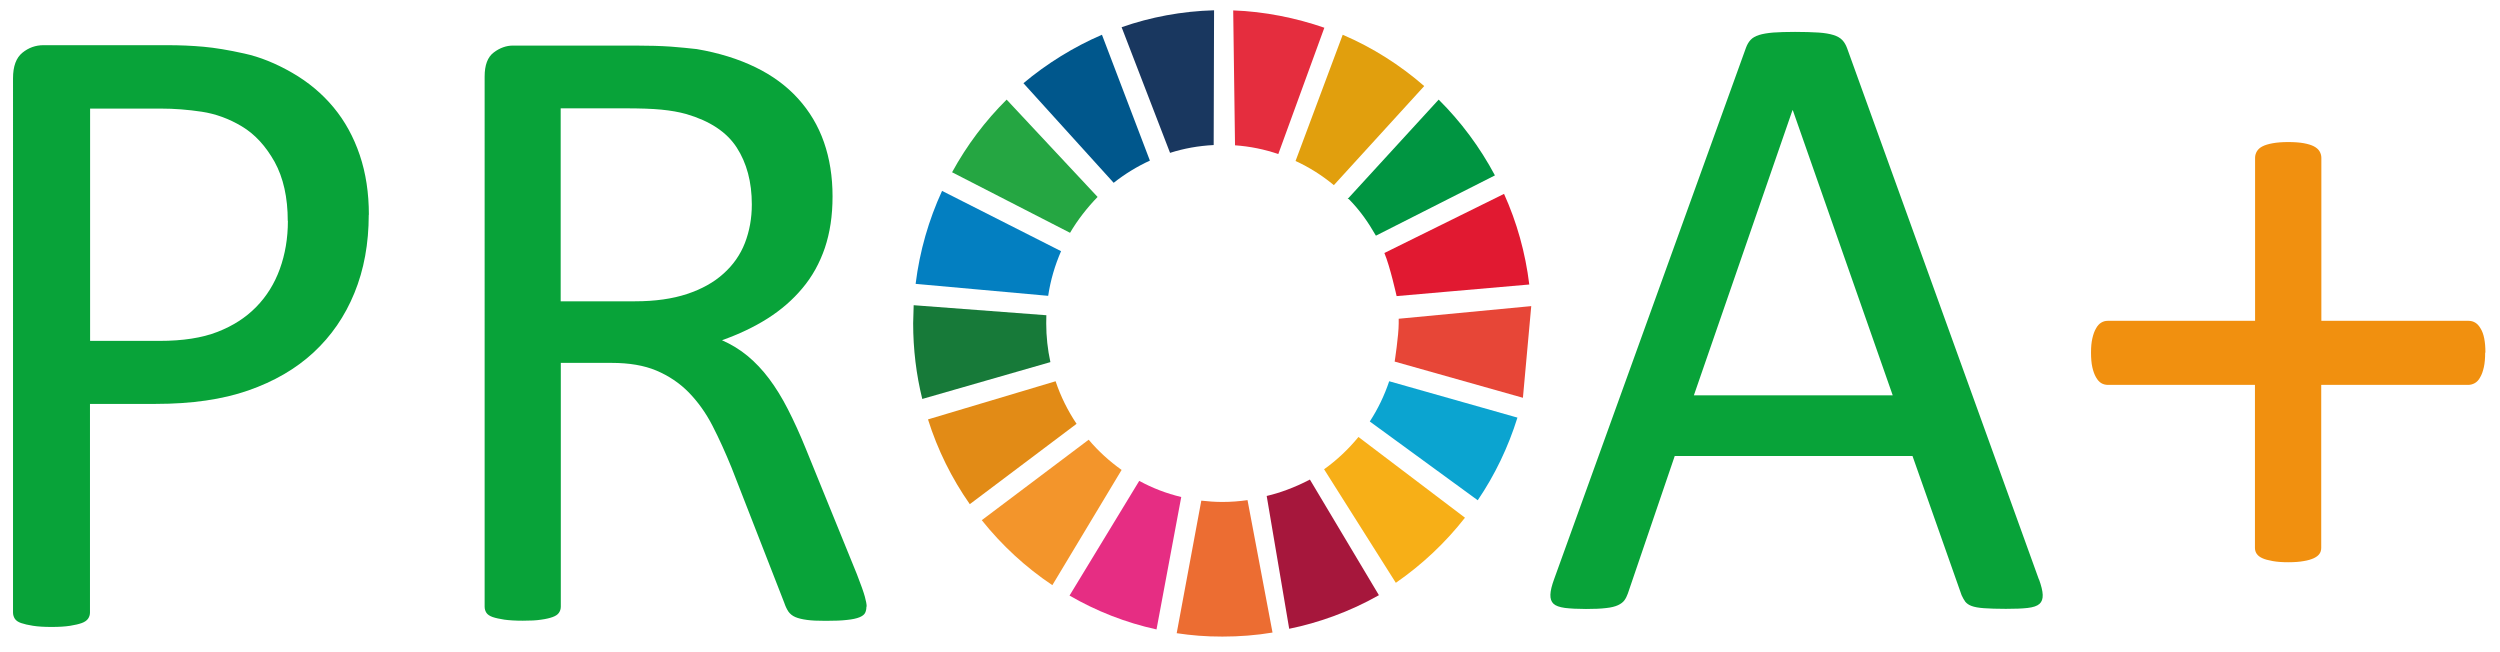 <?xml version="1.0" encoding="UTF-8"?>
<svg id="Capa_1" xmlns="http://www.w3.org/2000/svg" version="1.1" viewBox="0 0 1920 500.7">
  <!-- Generator: Adobe Illustrator 29.8.1, SVG Export Plug-In . SVG Version: 2.1.1 Build 2)  -->
  <defs>
    <style>
      .st0 {
        fill: #f7af17;
      }

      .st1 {
        fill: #08a339;
      }

      .st2 {
        fill: #00578c;
      }

      .st3 {
        fill: #e28b16;
      }

      .st4 {
        fill: #19375f;
      }

      .st5 {
        fill: #e62d83;
      }

      .st6 {
        fill: #f1900f;
      }

      .st7 {
        fill: #f3952b;
      }

      .st8 {
        fill: #0ba4d0;
      }

      .st9 {
        fill: none;
        stroke: #e52d32;
        stroke-miterlimit: 10;
        stroke-width: 12.1px;
      }

      .st10 {
        fill: #e74637;
      }

      .st11 {
        fill: #a6173c;
      }

      .st12 {
        fill: #009541;
      }

      .st13 {
        fill: #037fc1;
      }

      .st14 {
        fill: #177a39;
      }

      .st15 {
        fill: #e19f0d;
      }

      .st16 {
        fill: #25a642;
      }

      .st17 {
        fill: #ec6d32;
      }

      .st18 {
        fill: #e52d3e;
      }

      .st19 {
        fill: #e11931;
      }
    </style>
  </defs>
  <path class="st1" d="M283.2,164.9c0,22.2-3.7,42.3-11,60.1-7.3,17.9-17.8,33.1-31.4,45.7-13.6,12.6-30.4,22.3-50.2,29.2-19.8,6.9-43.5,10.3-71,10.3h-50.5v160.2c0,1.8-.5,3.4-1.5,4.8-1,1.4-2.6,2.5-4.8,3.3-2.2.8-5.2,1.5-8.9,2.1-3.8.6-8.5.9-14.3.9s-10.5-.3-14.3-.9c-3.8-.6-6.8-1.3-9.1-2.1-2.3-.8-3.9-1.9-4.8-3.3-.9-1.4-1.4-3-1.4-4.8V60.1c0-9.2,2.4-15.7,7.2-19.6,4.8-3.9,10.2-5.8,16.2-5.8h95.2c9.6,0,18.8.4,27.7,1.2,8.8.8,19.2,2.5,31.3,5.2,12,2.6,24.3,7.6,36.8,14.8,12.5,7.2,23.1,16.1,31.8,26.6,8.7,10.5,15.4,22.7,20.1,36.6,4.7,13.9,7,29.2,7,45.9ZM221,169.7c0-18.1-3.4-33.2-10.1-45.4-6.8-12.1-15.1-21.2-25.1-27.2-10-6-20.3-9.7-30.9-11.3-10.7-1.6-21-2.4-31.1-2.4h-54.6v178.4h53.3c17.9,0,32.7-2.3,44.5-6.9,11.8-4.6,21.7-10.9,29.7-19.1,8-8.1,14.1-17.9,18.2-29.2,4.1-11.3,6.2-23.7,6.2-36.9Z"/>
  <path class="st1" d="M665.4,465.9c0,1.8-.3,3.4-1,4.8-.7,1.4-2.2,2.5-4.4,3.4-2.3.9-5.4,1.6-9.5,2-4.1.5-9.5.7-16.3.7s-10.7-.2-14.4-.7c-3.7-.5-6.7-1.2-9-2.2-2.3-1-4-2.4-5.3-4.2-1.2-1.8-2.3-4.1-3.2-6.8l-40.4-103.6c-4.8-11.8-9.7-22.6-14.8-32.5-5.1-9.9-11.2-18.3-18.2-25.5-7-7.1-15.3-12.7-24.8-16.7-9.5-4-21-5.9-34.3-5.9h-39.1v187.2c0,1.8-.5,3.4-1.5,4.8-1,1.4-2.6,2.4-4.8,3.2-2.2.8-5.1,1.5-8.8,2-3.7.6-8.4.8-14.1.8s-10.4-.3-14.1-.8c-3.7-.6-6.7-1.2-9-2-2.3-.8-3.9-1.9-4.8-3.2-.9-1.4-1.4-2.9-1.4-4.8V58.8c0-8.8,2.3-15,7-18.5,4.6-3.5,9.6-5.3,14.8-5.3h93.5c11.1,0,20.3.3,27.7.8,7.4.6,14,1.2,19.9,1.9,17,2.9,32,7.6,45,13.9,13,6.3,24,14.4,32.8,24.1,8.8,9.7,15.5,20.9,19.9,33.5,4.4,12.6,6.6,26.5,6.6,41.6s-2,27.9-5.9,39.6c-4,11.7-9.7,22-17.2,30.9-7.5,9-16.4,16.7-26.8,23.3-10.4,6.6-22.1,12.1-35,16.7,7.2,3.2,13.8,7.2,19.7,12.1,5.9,4.9,11.4,10.7,16.5,17.5,5.1,6.8,9.9,14.6,14.4,23.4,4.5,8.8,9.1,18.8,13.6,29.9l39.4,96.8c3.2,8.2,5.2,13.9,6.1,17.2.9,3.3,1.4,5.8,1.4,7.6ZM577.4,157c0-17.2-3.9-31.8-11.6-43.7-7.7-11.9-20.6-20.4-38.7-25.7-5.7-1.6-12.1-2.7-19.2-3.4-7.1-.7-16.5-1-28-1h-49.3v148.2h57.1c15.4,0,28.7-1.9,39.9-5.6,11.2-3.7,20.6-8.9,28-15.6,7.5-6.7,13-14.6,16.5-23.6,3.5-9.1,5.3-18.9,5.3-29.6Z"/>
  <path class="st1" d="M1565.9,444.8c1.8,5,2.8,9,2.9,12,.1,3.1-.7,5.4-2.5,7-1.8,1.6-4.8,2.6-9,3.1-4.2.5-9.8.7-16.8.7s-12.6-.2-16.8-.5c-4.2-.3-7.4-.9-9.5-1.7-2.2-.8-3.7-1.9-4.8-3.2-1-1.4-2-3.1-2.9-5.1l-37.7-106.9h-182.6l-36,105.6c-.7,2-1.6,3.8-2.7,5.3-1.1,1.5-2.8,2.7-4.9,3.7-2.2,1-5.2,1.8-9.2,2.2-4,.5-9.1.7-15.4.7s-11.9-.3-16.1-.8c-4.2-.6-7.1-1.6-8.8-3.2-1.7-1.6-2.5-3.9-2.4-7,.1-3.1,1.1-7.1,2.9-12l147.3-408c.9-2.5,2.1-4.5,3.6-6.1,1.5-1.6,3.6-2.8,6.4-3.7,2.8-.9,6.4-1.5,10.9-1.9,4.4-.3,10-.5,16.8-.5s13.2.2,18,.5c4.7.3,8.6,1,11.5,1.9,2.9.9,5.2,2.2,6.8,3.9,1.6,1.7,2.8,3.8,3.7,6.3l147.3,408ZM1376.9,84.7h-.3l-75.7,218.9h152.7l-76.7-218.9Z"/>
  <path class="st6" d="M1908.6,270.8c0,4.4-.3,8.1-1,11.2-.7,3.1-1.6,5.7-2.8,7.7-1.1,2.1-2.5,3.6-4.1,4.5-1.6.9-3.3,1.4-5.2,1.4h-112.8v125.2c0,1.8-.5,3.4-1.4,4.6-.9,1.3-2.4,2.4-4.3,3.3-2,.9-4.5,1.7-7.7,2.2-3.2.6-7.2.9-12,.9s-8.5-.3-11.9-.9c-3.3-.6-6-1.3-7.9-2.2-2-.9-3.4-2-4.3-3.3-.9-1.3-1.4-2.8-1.4-4.6v-125.2h-112.8c-2.1,0-3.8-.5-5.3-1.4-1.5-.9-2.8-2.4-4-4.5-1.2-2.1-2.1-4.6-2.8-7.7-.7-3.1-1-6.8-1-11.2s.3-7.7,1-10.8c.7-3.1,1.6-5.7,2.8-7.7,1.1-2.1,2.5-3.6,4-4.5,1.5-.9,3.1-1.4,5-1.4h113.2v-125.2c0-1.8.5-3.5,1.4-5,.9-1.5,2.3-2.8,4.3-3.8,1.9-1,4.6-1.8,7.9-2.4,3.3-.6,7.3-.9,11.9-.9s8.8.3,12,.9c3.2.6,5.8,1.4,7.7,2.4,1.9,1,3.4,2.3,4.3,3.8.9,1.5,1.4,3.2,1.4,5v125.2h113.2c1.8,0,3.5.5,5,1.4,1.5.9,2.9,2.4,4.1,4.5,1.3,2.1,2.2,4.6,2.8,7.7.6,3.1.9,6.7.9,10.8Z"/>
  <g>
    <g>
      <path class="st10" d="M1169.6,305.5l-98.5-27.8s3.1-20.1,3.1-29.3c0-1.2,0-2.4,0-3.6l101.8-9.7"/>
      <path class="st19" d="M1174.5,218.5l-101.9,8.9s-5-22.7-9.4-33.1l91.9-45.4c9.8,21.7,16.4,45.1,19.4,69.7"/>
      <path class="st9" d="M803.4,248.4"/>
      <path class="st12" d="M1035,152.8l69.9-76.3c17.1,17,31.7,36.6,43.2,58.2l-91.4,46.3c-6-10.5-12.4-19.6-20.8-28.1"/>
      <path class="st15" d="M995,123.6l36.2-96.9c22.9,9.8,44,23.2,62.6,39.4l-69.4,76.1c-8.9-7.4-18.8-13.7-29.5-18.6"/>
      <path class="st18" d="M981.7,118.3c-10.5-3.6-21.7-5.9-33.2-6.7l-1.4-103.6c23.9.8,48.4,5.8,70,13.3l-35.4,97.1Z"/>
      <path class="st4" d="M932,111.4c-11.6.6-22.8,2.6-33.4,6l-37.2-96.5c22.3-7.8,46.2-12.3,71-13l-.3,103.5Z"/>
      <path class="st2" d="M883.2,123.3c-10,4.6-19.3,10.3-27.9,17.1l-69.3-76.5c17.7-14.9,38.8-28,60.3-37.2l36.8,96.6Z"/>
      <path class="st16" d="M843,151.2c-7.8,8-15.5,17.8-21.2,27.6l-90.6-46.5c11.3-20.7,25.4-39.4,41.9-55.8l69.8,74.7Z"/>
      <path class="st13" d="M703.2,218c3.1-25.2,10.1-49.2,20.3-71.4l91.4,46.3c-4.7,10.8-8.1,22.2-9.9,34.3l-101.9-9.2"/>
      <path class="st14" d="M701.7,234.4l101.9,7.7c0,2.1-.1,4.1-.1,6.2,0,10.2,1.1,20.2,3.2,29.8l-98.4,28.3c-4.6-18.6-7-38.1-7-58.1"/>
      <path class="st3" d="M744.8,387.2c-13.8-19.7-24.7-41.6-32.1-65.1l98-29.3c3.9,11.7,9.4,22.7,16.1,32.7l-82,61.7Z"/>
      <path class="st7" d="M836.1,337.7c7.4,8.8,15.9,16.5,25.3,23.2l-53.2,88.5c-20.5-13.7-38.8-30.6-54.2-49.9l82.1-61.8Z"/>
      <path class="st5" d="M874.9,369.3c10.1,5.5,20.9,9.7,32.3,12.4l-19,101.7c-23.8-5.2-46.3-14.1-66.8-26l53.6-88.2Z"/>
      <path class="st17" d="M922.6,384.5c5.3.6,10.7,1,16.2,1,6.6,0,13-.5,19.3-1.4l19.2,101.7c-12.5,2.1-25.4,3.1-38.5,3.1s-23.6-.9-35.1-2.6l18.9-101.8Z"/>
      <path class="st9" d="M938.8,7.8"/>
      <path class="st0" d="M1125.1,397.6c-15.1,19.3-33,36.1-53.1,50l-55.1-87.2c9.8-7,18.7-15.4,26.4-24.8l81.8,62Z"/>
      <path class="st8" d="M1165.4,320.7c-7.1,22.8-17.4,44.2-30.5,63.5l-82.9-60.5c6.2-9.5,11.2-19.9,14.9-30.9l98.4,27.9"/>
    </g>
    <path class="st11" d="M972.8,380.9c5.2-1.2,10.4-2.8,15.5-4.7,6.2-2.3,12-4.9,17.7-7.9l53,88.8c-11.1,6.3-22.8,11.7-35.1,16.2-11.2,4.1-22.5,7.3-33.8,9.6l-17.3-102.1Z"/>
  </g>
</svg>